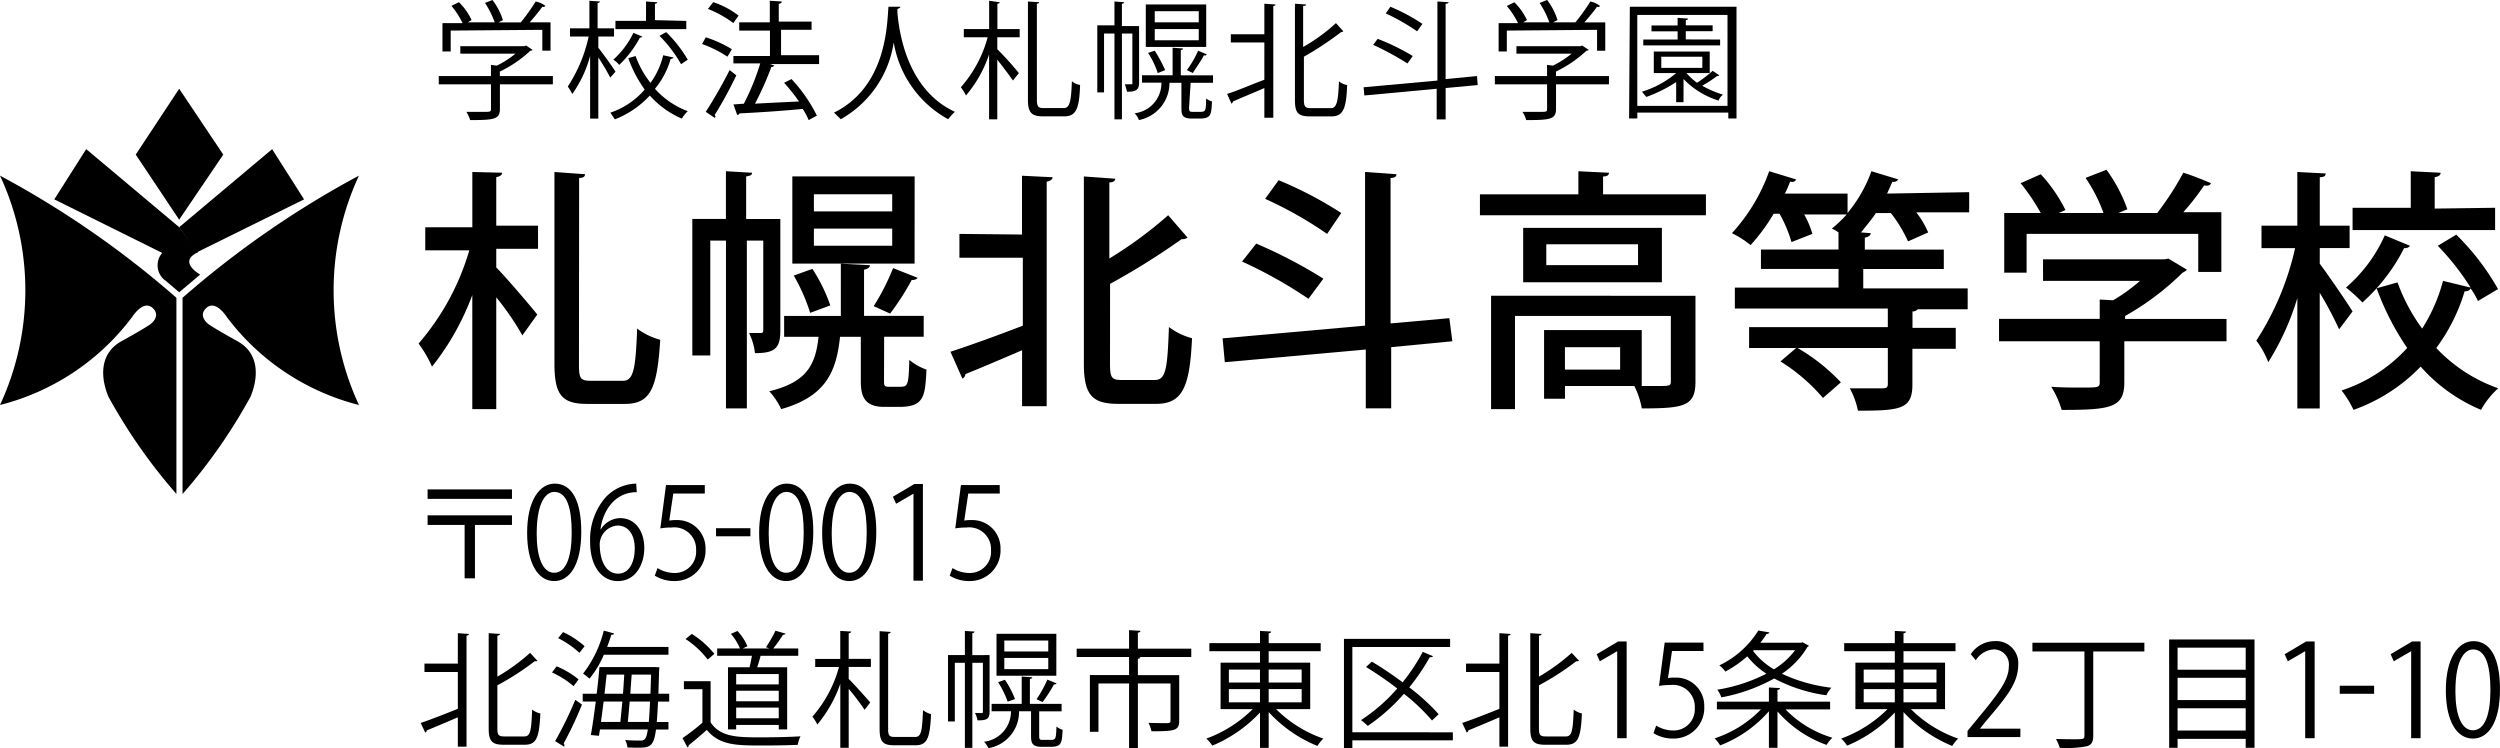 <svg xmlns="http://www.w3.org/2000/svg" xmlns:xlink="http://www.w3.org/1999/xlink" width="238.084" height="71.251" viewBox="0 0 238.084 71.251"><defs><clipPath id="clip-path"><rect id="長方形_1318" data-name="長方形 1318" width="238.084" height="71.251" transform="translate(0 0)"/></clipPath></defs><g id="logo_住所あり02" transform="translate(0 0)"><g id="グループ_1632" data-name="グループ 1632" clip-path="url(#clip-path)"><path id="パス_7394" data-name="パス 7394" d="M47.821,16.449c0,.213-.213.355-.561.426v4.617h3.978v2.2H47.26V25.47c.923.922,3.34,3.765,3.907,4.482l-1.421,1.989a25.1,25.1,0,0,0-2.486-3.623V38.963H44.978V28.1a24.763,24.763,0,0,1-3.836,6.819,11.179,11.179,0,0,0-1.279-2.2,23.714,23.714,0,0,0,4.83-8.878H40.5v-2.2h4.482V16.379ZM55.136,34.7c0,1.35.142,1.563,1.137,1.563h3.054c.993,0,1.208-1.064,1.35-4.971a6.338,6.338,0,0,0,2.2,1.064c-.284,4.482-.852,6.109-3.339,6.109H55.926c-2.415,0-3.124-.852-3.124-3.836V16.379l2.911.212c0,.213-.142.355-.56.355Z"/><path id="パス_7395" data-name="パス 7395" d="M74.314,20.853V31.5c0,1.7-.56,2.131-2.415,2.131a5.989,5.989,0,0,0-.56-1.918h1.137c.142,0,.213-.071.213-.284V22.913H71.126V38.894H69.137V22.913H67.643V33.852H65.932v-13h3.2V16.308l2.486.142c0,.213-.142.284-.56.354v4.049Zm9.874,15.271c0,.639,0,.71.56.71H85.6c.852,0,.923,0,1-2.557a5.338,5.338,0,0,0,1.634.923c-.142,2.415-.142,3.548-2.557,3.548H84.178c-2.2,0-2.2-1.494-2.2-2.7V32.072H80c-.355,3.339-1.35,5.683-5.6,6.889a7.139,7.139,0,0,0-1.135-1.7c3.481-.851,4.4-2.415,4.687-5.184H74.676V30.087h5.4V25.115l2.77.142c0,.213-.213.355-.56.426v4.4h5.682v1.988H84.2ZM87.1,25.106H75.457V16.8H87.105Zm-9.945,4.687a17.43,17.43,0,0,0-1.563-3.548l1.776-.639a15.809,15.809,0,0,1,1.705,3.481ZM84.968,18.5H77.511v1.634h7.457Zm0,3.268H77.511V23.4h7.457Zm2.415,4.688c-.071.142-.284.213-.56.213a24.564,24.564,0,0,1-2.055,3.195l-1.563-.709a21.75,21.75,0,0,0,1.847-3.623Z"/><path id="パス_7396" data-name="パス 7396" d="M97.328,22.336v-5.6l2.912.142c0,.213-.213.355-.56.426V38.681H97.336V33.355c-1.989.852-3.978,1.705-5.4,2.273a.482.482,0,0,1-.284.426L90.517,33.5c1.705-.56,4.333-1.494,6.89-2.486V24.548H91.369V22.275Zm8.382,12.289c0,1.35.142,1.563,1.137,1.563h3.125c1.066,0,1.208-1.064,1.35-5.042a6.355,6.355,0,0,0,2.2,1.064c-.213,4.546-.852,6.251-3.41,6.251h-3.623c-2.486,0-3.269-.852-3.269-3.836V16.805l2.989.213c0,.213-.213.355-.561.355v7.244a39.284,39.284,0,0,0,5.6-4.12l1.847,2.131a.767.767,0,0,1-.56.142,68.388,68.388,0,0,1-6.819,4.262Z"/><path id="パス_7397" data-name="パス 7397" d="M138.312,32.5l-5.825.56v5.825h-2.419v-5.6l-13.424,1.209-.213-2.273L130,31.011V16.378l2.988.213c0,.213-.142.355-.56.355V30.8l5.6-.5Zm-18.676-9.3a45.574,45.574,0,0,1,6.393,3.339l-1.421,1.918a42.427,42.427,0,0,0-6.322-3.548Zm2.131-6.038a36.664,36.664,0,0,1,5.967,3.124l-1.35,1.989a37.107,37.107,0,0,0-5.9-3.339Z"/><path id="パス_7398" data-name="パス 7398" d="M152.729,18.509h9.732V20.5H140.939V18.509h9.375v-2.2l2.912.142c0,.212-.142.354-.56.354v1.7Zm8.737,9.659v8.169c0,2.344-1.065,2.557-5.114,2.557a7.562,7.562,0,0,0-.709-2.131h-6.606v1.208h-1.989V31.435h9.3v5.326h1.421c1.209,0,1.351,0,1.351-.426V30.086H144.278v8.879H142v-10.8ZM145.057,21.7h13.211v5.184H145.057Zm10.938,1.563h-8.736v1.989h8.736Zm-1.705,9.8h-5.255V35.2h5.255Z"/><path id="パス_7399" data-name="パス 7399" d="M187.533,18.3v1.918h-5.042a8.565,8.565,0,0,1,1.135,1.918l-1.918.852a13,13,0,0,0-1.634-2.7h-1.421c-.426.639-.923,1.208-1.421,1.847l.922.071c0,.213-.213.355-.56.426v1.137h7.522v1.847h-7.672v1.847h9.945V29.45h-4.756a.648.648,0,0,1-.5.213v1.563h4.12v1.989h-4.128v3.41c0,2.344-1.137,2.486-5.184,2.486a7.655,7.655,0,0,0-.781-2.131h3.125c.426,0,.5-.142.5-.426V33.142h-8.591a18.206,18.206,0,0,1,4.12,3.268L173.609,37.9a17.264,17.264,0,0,0-4.049-3.481l1.494-1.279h-4.482V31.153h13.211V29.381H165.216V27.388h9.873V25.612H167.7V23.765h7.386V22.131a2.888,2.888,0,0,0-.638-.355,12.767,12.767,0,0,0,1.421-1.35h-4.049a8.55,8.55,0,0,1,.781,1.847l-1.989.781a12.78,12.78,0,0,0-1.138-2.7h-.56a17.931,17.931,0,0,1-2.2,2.988,9.388,9.388,0,0,0-1.776-1.137,17.248,17.248,0,0,0,3.549-5.9l2.556.781c-.071.212-.284.283-.56.212-.142.355-.284.71-.5,1.138h5.967v1.847a13.12,13.12,0,0,0,2.273-3.978c1.137.355,1.847.56,2.557.781a.492.492,0,0,1-.561.212c-.141.355-.354.781-.5,1.138Z"/><path id="パス_7400" data-name="パス 7400" d="M212.039,30.373V32.5h-9.732V36.41c0,2.415-1.279,2.628-5.967,2.628a8.749,8.749,0,0,0-.993-2.2c1.066.071,2.054.071,2.84.071,1.634,0,1.776,0,1.776-.5V32.5h-9.588v-2.13h9.588V28.525l1.28.071a16.674,16.674,0,0,0,2.556-1.847h-9.233V24.695h11.579l.355-.071,1.776,1.065a1.525,1.525,0,0,1-.426.284,25.686,25.686,0,0,1-5.47,4.119v.284ZM193,22.342v3.623h-2.131V20.286h3.481a19.871,19.871,0,0,0-1.918-2.841l1.918-.851A14.5,14.5,0,0,1,196.7,20l-.639.284h4.262a14.782,14.782,0,0,0-1.705-3.34l1.989-.78a14.716,14.716,0,0,1,1.989,3.765l-.852.355h3.694a27.253,27.253,0,0,0,2.486-3.836c.923.284,1.776.638,2.628.993q-.106.32-.639.213a24.452,24.452,0,0,1-1.989,2.557h3.623V25.9h-2.2V22.273H193.007Z"/><path id="パス_7401" data-name="パス 7401" d="M220.918,25.115c.709.923,2.7,3.836,3.124,4.546l-1.279,1.7a34.879,34.879,0,0,0-1.847-3.481V38.9h-2.131V28.383a24.863,24.863,0,0,1-2.77,6.109,8.334,8.334,0,0,0-1.137-2.054,26.989,26.989,0,0,0,3.694-8.808h-3.2V21.492h3.41V16.379l2.7.142c0,.213-.142.354-.561.354v4.617h2.841v2.131h-2.841Zm13-2.769a23.377,23.377,0,0,1,3.978,5.184l-1.911,1.137a6.743,6.743,0,0,0-.709-1.208c-.071.213-.284.284-.561.284a17.493,17.493,0,0,1-2.7,5.4,14.9,14.9,0,0,0,5.9,3.836,7.734,7.734,0,0,0-1.634,2.054,15.854,15.854,0,0,1-5.754-4.12,16.52,16.52,0,0,1-6.393,4.12,10.011,10.011,0,0,0-1.137-1.847,14.659,14.659,0,0,0,6.25-4.049,25.235,25.235,0,0,1-2.911-5.683l1.989-.56a17.5,17.5,0,0,0,2.344,4.4,16.159,16.159,0,0,0,1.989-4.546l2.627.639a24.11,24.11,0,0,0-3.124-3.978Zm-4.4,1.064a.587.587,0,0,1-.56.213,17.7,17.7,0,0,1-3.978,5.184,14.819,14.819,0,0,0-1.563-1.421,14.245,14.245,0,0,0,3.694-4.971Zm8.1-3.623V21.91H224.044V19.789h5.541V16.308l2.841.142c0,.213-.142.355-.561.425v2.989Z"/><path id="パス_7402" data-name="パス 7402" d="M52.651,7.245v.786H47.609v2.34c0,.994-.561,1.065-2.841,1.065a2.641,2.641,0,0,0-.355-.781h1.563c.71,0,.781,0,.781-.284V8.031H41.784V7.245h4.971V6.18l.56.071A9.35,9.35,0,0,0,49.09,5.114H43.838V4.4h6.109l.142-.071.638.426a.259.259,0,0,1-.212.071A11.752,11.752,0,0,1,47.6,6.819v.426Zm-9.73-4.333V4.9h-.783V2.2h1.918A8.038,8.038,0,0,0,42.992.561L43.7.206A5.7,5.7,0,0,1,44.91,1.911l-.355.213h2.557A8.981,8.981,0,0,0,46.189.277L46.9,0a6.171,6.171,0,0,1,.994,1.918l-.426.213H49.6A20.058,20.058,0,0,0,51.017.142a2.2,2.2,0,0,1,.924.419C51.87.632,51.8.7,51.657.632c-.354.5-.78.993-1.208,1.494h1.98v2.7h-.781V2.841Z"/><path id="パス_7403" data-name="パス 7403" d="M56.983,4.554c.355.425,1.421,1.918,1.634,2.272l-.5.561a21.876,21.876,0,0,0-1.137-1.918v5.825H56.2V5.327A11.317,11.317,0,0,1,54.5,8.95a6.148,6.148,0,0,0-.426-.71A14.1,14.1,0,0,0,56.06,3.482H54.284V2.7h1.847V.071l.994.071c0,.071-.071.142-.213.142V2.7h1.563V3.48H56.981V4.554m3.548.78A9.06,9.06,0,0,0,61.95,7.891a7.362,7.362,0,0,0,1.209-2.628l.993.213a.375.375,0,0,1-.284.142,7.823,7.823,0,0,1-1.494,2.841A7.937,7.937,0,0,0,65.5,10.59a2.766,2.766,0,0,0-.56.709,8.626,8.626,0,0,1-3.054-2.2,9.009,9.009,0,0,1-3.332,2.268l-.425-.639a7.426,7.426,0,0,0,3.268-2.2,11.928,11.928,0,0,1-1.563-2.988Zm.639-1.847c-.071.071-.142.142-.213.071a10.255,10.255,0,0,1-1.989,2.628,1.916,1.916,0,0,0-.56-.5,8.355,8.355,0,0,0,1.918-2.557Zm4.191-1.494v.781H58.611V1.989h2.912V.142l1.064.071c0,.071-.071.142-.213.142V1.918Zm-.5,4.12a12.387,12.387,0,0,0-2.054-2.7l.638-.354A12.447,12.447,0,0,1,65.5,5.687Z"/><path id="パス_7404" data-name="パス 7404" d="M67.212,3.552A11.26,11.26,0,0,1,69.7,4.69l-.426.709a11.014,11.014,0,0,0-2.414-1.208Zm0,7.1a44.264,44.264,0,0,0,2.272-3.978l.639.5a38.733,38.733,0,0,1-2.054,3.765.242.242,0,0,0,.071.142c0,.071,0,.071-.071.142ZM67.921.208a7.876,7.876,0,0,1,2.415,1.279l-.5.71A10.022,10.022,0,0,0,67.417.852ZM78.006,5.321V6.1H73.318l.426.142a.371.371,0,0,1-.284.141A30.425,30.425,0,0,1,71.9,9.874c1.279-.071,2.77-.142,4.191-.213a17.325,17.325,0,0,0-1.421-1.776l.709-.355a14.554,14.554,0,0,1,2.415,3.481l-.781.426a7.654,7.654,0,0,0-.56-1.064c-2.2.213-4.545.355-6.038.426,0,.071-.071.141-.213.141l-.354-.993.993-.071A22.811,22.811,0,0,0,72.4,6.04H69.845V5.33h3.481V2.912H70.4V2.126h2.912V.071l1.137.071c0,.142-.142.213-.284.213v1.7h3.124v.781H74.383V5.256h3.623Z"/><path id="パス_7405" data-name="パス 7405" d="M85.749.639c0,.071-.071.142-.284.213V1.2c.142,1.705.852,7.315,5.47,9.446a6.4,6.4,0,0,0-.638.71A10.272,10.272,0,0,1,85.112,4.04a10.118,10.118,0,0,1-5.042,7.315l-.643-.631C84.47,8.238,84.47,2.271,84.612.639Z"/><path id="パス_7406" data-name="パス 7406" d="M95.2.213c0,.071-.072.142-.214.142V2.77h2.121v.78h-2.13V4.688A28.331,28.331,0,0,1,97.029,6.96l-.561.71c-.5-.71-.992-1.35-1.493-1.989v5.683h-.781V5.184a11.83,11.83,0,0,1-2.2,3.907,4.982,4.982,0,0,0-.489-.78A11.938,11.938,0,0,0,94.06,3.552H91.787V2.77H94.2V.071Zm3.547,9.3c0,.639.142.781.639.781H101.3c.56,0,.709-.561.78-2.557a1.586,1.586,0,0,0,.781.355c-.071,2.2-.355,2.988-1.494,2.988H99.315c-1.065,0-1.421-.355-1.421-1.563V.142l1.064.071c0,.071-.071.142-.213.142Z"/><path id="パス_7407" data-name="パス 7407" d="M108.479,2.485v5.4c0,.709-.355.851-1.137.851-.071-.213-.142-.5-.213-.709h.639c.071,0,.071,0,.071-.142V3.195h-.994v8.169h-.71V3.195h-.993V8.8H104.5V2.414h1.634V.142l.923.071c0,.071-.071.141-.213.141V2.485Zm4.759,7.741c0,.426.071.426.426.426h.56c.56,0,.639,0,.639-1.279a1.424,1.424,0,0,0,.56.284c-.071,1.279-.071,1.634-1.208,1.634h-.71c-.994,0-.994-.426-.994-1.137V7.884h-1.137a3.6,3.6,0,0,1-2.912,3.549,1.682,1.682,0,0,0-.412-.646,2.887,2.887,0,0,0,2.556-2.912h-1.847v-.71h2.912V4.545l.993.071c0,.071-.071.142-.212.142V7.173h3.068v.71h-2.131Zm1.634-5.754h-5.754V.425h5.754Zm-4.9.355a15.127,15.127,0,0,1,.994,1.847l-.71.284a7.9,7.9,0,0,0-.922-1.918Zm4.189-3.763h-4.191V2.128h4.191Zm0,1.705h-4.191V3.833h4.191Zm.781,2.415c-.071.071-.142.142-.284.071-.284.56-.71,1.137-1.064,1.7l-.561-.284A9.559,9.559,0,0,0,114.1,4.829Z"/><path id="パス_7408" data-name="パス 7408" d="M120.409,3.266V.355l1.064.071c0,.071-.07.142-.212.142V11.213h-.852V8.385c-1.137.5-2.2.923-2.988,1.28,0,.071-.071.141-.142.212l-.418-.931c.922-.284,2.2-.852,3.548-1.351V4.047h-3.194V3.266Zm3.765,6.251c0,.639.142.781.639.781h1.918c.56,0,.709-.561.78-2.557a1.582,1.582,0,0,0,.781.355c-.071,2.2-.355,2.988-1.494,2.988h-2.054c-1.138,0-1.422-.355-1.422-1.563V.355l1.065.071c0,.071-.071.142-.284.142V4.475A16.773,16.773,0,0,0,127.227,2.2l.71.78c-.071,0-.071.071-.142.071h-.071A30.6,30.6,0,0,1,124.176,5.4Z"/><path id="パス_7409" data-name="パス 7409" d="M140.726,8.1l-3.053.284V11.37h-.852V8.453l-6.889.639-.073-.781,7.031-.639V.142l1.065.071c0,.071-.071.142-.284.142V7.529l2.988-.284Zm-9.524-4.4a20.77,20.77,0,0,1,3.339,1.635l-.5.709a29.139,29.139,0,0,0-3.268-1.776ZM132.41.641a18.108,18.108,0,0,1,3.052,1.632l-.5.71a20.334,20.334,0,0,0-2.988-1.705Z"/><path id="パス_7410" data-name="パス 7410" d="M153.228,7.245v.786h-5.042v2.34c0,.994-.561,1.065-2.841,1.065a2.641,2.641,0,0,0-.355-.781h1.563c.71,0,.781,0,.781-.284V8.031h-4.973V7.245h4.971V6.18l.56.071a9.389,9.389,0,0,0,1.776-1.137h-5.253V4.4h6.109l.142-.071.638.426a.26.26,0,0,1-.213.071,11.728,11.728,0,0,1-2.911,1.989v.426ZM143.5,2.912V4.9h-.781V2.2h1.847A8.1,8.1,0,0,0,143.5.568l.71-.355a5.762,5.762,0,0,1,1.208,1.7l-.355.213h2.486a8.981,8.981,0,0,0-.923-1.847l.71-.284a6.169,6.169,0,0,1,.993,1.918l-.425.213h2.13A19.9,19.9,0,0,0,151.456.142a2.2,2.2,0,0,1,.922.426c-.071.071-.142.142-.284.071-.354.5-.78.994-1.208,1.494h1.989v2.7h-.781V2.841Z"/><path id="パス_7411" data-name="パス 7411" d="M155.215.639h10.158V11.284h-.781v-.56h-8.666v.56h-.782Zm.71,9.446h8.591V1.42h-8.591Zm4.687-3.125a6.135,6.135,0,0,0,1,.923A11.864,11.864,0,0,0,163.1,6.746l.638.425a.258.258,0,0,1-.213.071,12.381,12.381,0,0,1-1.421.923,9.926,9.926,0,0,0,1.989.852,1.1,1.1,0,0,0-.426.56,7.788,7.788,0,0,1-3.339-2.054V9.73h-.7V7.812a13.235,13.235,0,0,1-2.84,1.421c-.142-.142-.284-.355-.426-.5a9.111,9.111,0,0,0,3.266-1.776h-2.131V4.906h5.326V6.96Zm3.2-3.195v.56h-7.316v-.56h3.269V2.982h-2.486v-.56h2.486V1.7l.993.071c0,.071-.071.142-.213.142v.5H163.1v.56h-2.557v.781Zm-5.6,2.7h3.907V5.4h-3.907Z"/><path id="パス_7412" data-name="パス 7412" d="M21.263,14.722l-4.2-6.269-4.136,6.269,4.136,6.2Z"/><path id="パス_7413" data-name="パス 7413" d="M17.066,21.638,8.209,14.2,5.171,18.987l10.276,5.1a1.8,1.8,0,0,0,.189,2.545c.043.037.088.071.133.1l1.294,1.1,2-1.681s-2.2-1.229-.194-2.133"/><path id="パス_7414" data-name="パス 7414" d="M17.062,21.638l8.853-7.433,3.042,4.782L18.746,24.029"/><path id="パス_7415" data-name="パス 7415" d="M16.8,47.035V28.358A90.275,90.275,0,0,0,0,16.725,25.92,25.92,0,0,1,0,38.569a22.7,22.7,0,0,0,12.6-8.4s1.1-1.745,2-.775c.581.581.129,1.293-.581,1.681,0,0-.581.387-2.455,1.422-2.2,1.229-1.939,3.62-1.229,5.3A51.959,51.959,0,0,0,16.8,47.038"/><path id="パス_7416" data-name="パス 7416" d="M17.385,47.035V28.358a90.275,90.275,0,0,1,16.8-11.633,25.92,25.92,0,0,0,0,21.844,22.7,22.7,0,0,1-12.6-8.4s-1.1-1.745-2-.775c-.581.581-.129,1.293.581,1.681,0,0,.581.387,2.455,1.422,2.2,1.229,1.939,3.62,1.229,5.3a51.96,51.96,0,0,1-6.457,9.242"/><path id="パス_7417" data-name="パス 7417" d="M40.721,46.608h8.036v.9H40.721Zm0,2.471h8.036v.911H45.231v5.085h-.984V49.99H40.721Z"/><path id="パス_7418" data-name="パス 7418" d="M50.2,50.746c0-3.106,1.2-4.689,2.626-4.689,1.655,0,2.531,1.679,2.531,4.581,0,3.19-1.128,4.7-2.579,4.7-1.571,0-2.578-1.726-2.578-4.593m4.245-.024c0-2.314-.443-3.874-1.654-3.874-.6,0-1.68.612-1.68,4.006,0,2.182.552,3.694,1.667,3.694,1.14,0,1.667-1.523,1.667-3.826"/><path id="パス_7419" data-name="パス 7419" d="M60.64,46.872c-2.243,0-3.274,1.991-3.454,3.55h.024a2.212,2.212,0,0,1,1.847-1.079c1.415,0,2.3,1.2,2.3,2.855,0,1.546-.828,3.141-2.518,3.141-1.476,0-2.639-1.319-2.639-3.729a6.143,6.143,0,0,1,1.379-4.138,4.117,4.117,0,0,1,3.011-1.415Zm-.192,5.349c0-1.379-.671-2.171-1.643-2.171A1.829,1.829,0,0,0,57.114,51.8c0,1.607.588,2.831,1.764,2.831.97,0,1.57-.983,1.57-2.411"/><path id="パス_7420" data-name="パス 7420" d="M67.12,47h-3l-.384,2.578a3.215,3.215,0,0,1,.659-.048,2.681,2.681,0,0,1,2.795,2.747,2.913,2.913,0,0,1-2.938,3.058,3.469,3.469,0,0,1-1.895-.516l.264-.719a3.071,3.071,0,0,0,1.631.467,2.013,2.013,0,0,0,2.039-2.146,2.08,2.08,0,0,0-2.351-2.183,5.928,5.928,0,0,0-1.055.084l.54-4.126H67.12Z"/><rect id="長方形_1316" data-name="長方形 1316" width="3.273" height="0.768" transform="translate(68.191 50.304)"/><path id="パス_7421" data-name="パス 7421" d="M72.295,50.746c0-3.106,1.2-4.689,2.626-4.689,1.655,0,2.531,1.679,2.531,4.581,0,3.19-1.128,4.7-2.579,4.7-1.571,0-2.578-1.726-2.578-4.593m4.245-.024c0-2.314-.443-3.874-1.654-3.874-.6,0-1.68.612-1.68,4.006,0,2.182.552,3.694,1.667,3.694,1.14,0,1.667-1.523,1.667-3.826"/><path id="パス_7422" data-name="パス 7422" d="M78.295,50.746c0-3.106,1.2-4.689,2.626-4.689,1.655,0,2.531,1.679,2.531,4.581,0,3.19-1.128,4.7-2.579,4.7-1.571,0-2.578-1.726-2.578-4.593m4.245-.024c0-2.314-.443-3.874-1.654-3.874-.6,0-1.68.612-1.68,4.006,0,2.182.552,3.694,1.667,3.694,1.14,0,1.667-1.523,1.667-3.826"/><path id="パス_7423" data-name="パス 7423" d="M86.993,47.027H86.97l-1.632.948-.3-.672,2.039-1.211h.815V55.3h-.9Z"/><path id="パス_7424" data-name="パス 7424" d="M95.212,47h-3l-.384,2.578a3.215,3.215,0,0,1,.659-.048,2.681,2.681,0,0,1,2.795,2.747,2.913,2.913,0,0,1-2.938,3.058,3.469,3.469,0,0,1-1.9-.516l.264-.719a3.071,3.071,0,0,0,1.631.467,2.013,2.013,0,0,0,2.039-2.146,2.08,2.08,0,0,0-2.351-2.183,5.928,5.928,0,0,0-1.055.084l.54-4.126h3.693Z"/><path id="パス_7425" data-name="パス 7425" d="M43.6,63.2V60.3l1.068.072c-.012.084-.084.144-.239.168V71.107H43.6V68.313c-1.115.479-2.218.947-2.962,1.247a.21.21,0,0,1-.143.2l-.433-.911c.9-.3,2.219-.817,3.538-1.344V63.995H40.423V63.2Zm3.767,6.177c0,.623.12.756.659.756h1.9c.587,0,.671-.528.755-2.555a2.031,2.031,0,0,0,.78.371c-.109,2.207-.324,2.975-1.487,2.975H47.955c-1.092,0-1.416-.336-1.416-1.559V60.3l1.08.072c-.013.084-.084.144-.252.168v3.9a18.791,18.791,0,0,0,3.118-2.267l.695.756a.194.194,0,0,1-.143.048.308.308,0,0,1-.108-.013,25.568,25.568,0,0,1-3.562,2.3Z"/><path id="パス_7426" data-name="パス 7426" d="M53.011,63.455A8.371,8.371,0,0,1,55.1,64.7l-.479.648a8.445,8.445,0,0,0-2.051-1.307Zm-.144,7.124a34.657,34.657,0,0,0,1.919-3.934l.636.456a35.06,35.06,0,0,1-1.74,3.694.348.348,0,0,1,.072.192.2.2,0,0,1-.035.119Zm2.314-8.407a8.918,8.918,0,0,0-2.027-1.4l.468-.576a8.28,8.28,0,0,1,2.051,1.344Zm8.551,4.641H62.665c-.035.78-.071,1.427-.119,1.943h1.115v.72H62.473c-.215,1.679-.624,1.727-1.775,1.727-.288,0-.623,0-.947-.024a1.827,1.827,0,0,0-.216-.7c.659.048,1.247.048,1.523.048.4,0,.528-.311.636-1.055H57.137l-.1.6L56.272,70c.145-.839.313-1.99.468-3.19H55.493v-.744h1.331c.108-.887.2-1.774.265-2.542h5.276l.432.024c-.012.072-.012.179-.024.252L62.7,66.069h1.031Zm-.071-4.462H57.508A9.531,9.531,0,0,1,56.14,64.63a6.234,6.234,0,0,0-.611-.48A11.011,11.011,0,0,0,57.5,60.06l.983.265c-.023.084-.107.132-.263.132q-.18.576-.4,1.151h5.841Zm-4.582,6.4c.06-.564.12-1.236.192-1.943H57.484c-.084.684-.168,1.343-.252,1.943Zm.252-2.687c.048-.623.084-1.247.12-1.822H57.772c-.06.587-.132,1.2-.2,1.822Zm.636.744c-.06.707-.12,1.391-.18,1.943h2c.048-.5.084-1.139.12-1.943Zm.192-2.566c-.049.575-.084,1.2-.132,1.822h1.918c.025-.539.036-1.151.061-1.822Z"/><path id="パス_7427" data-name="パス 7427" d="M67.674,64.87v3.922c.935,1.428,2.65,1.428,4.808,1.428,1.3,0,2.819-.036,3.755-.1a2.96,2.96,0,0,0-.265.816c-.827.036-2.146.06-3.334.06-2.47,0-4.113,0-5.325-1.487-.587.527-1.223,1.067-1.739,1.475a.157.157,0,0,1-.108.192L65,70.291a20.933,20.933,0,0,0,1.894-1.463v-3.19H65.131V64.87Zm-1.788-4.5a8.9,8.9,0,0,1,2.147,1.9l-.636.54a8.606,8.606,0,0,0-2.11-1.955Zm3.443,3.178H71.38c.084-.336.168-.732.227-1.091H68.3v-.7h2.17a5.251,5.251,0,0,0-.863-1.391l.624-.276a4.9,4.9,0,0,1,.947,1.451l-.444.216h2.531l-.312-.12a13.957,13.957,0,0,0,.9-1.571l.959.276c-.036.072-.12.108-.252.12a12.953,12.953,0,0,1-.923,1.295H76.02v.7H72.434c-.084.323-.2.731-.323,1.091h2.854v5.913h-.8v-.42H70.108v.42h-.779Zm4.833.647H70.108v.983h4.054Zm-4.054,2.591h4.054V65.782H70.108Zm0,1.619h4.054v-1.02H70.108Z"/><path id="パス_7428" data-name="パス 7428" d="M81.065,60.145c-.012.083-.084.144-.24.167v2.435h2.111v.768H80.825v1.139c.468.456,1.751,1.883,2.051,2.243l-.54.7A21.785,21.785,0,0,0,80.825,65.6v5.613h-.8V65.122A12.542,12.542,0,0,1,77.839,69a4.844,4.844,0,0,0-.468-.756,11.9,11.9,0,0,0,2.53-4.725H77.635v-.768h2.386V60.085Zm3.514,9.271c0,.647.12.768.66.768h1.906c.588,0,.672-.54.756-2.555a2.219,2.219,0,0,0,.768.384c-.109,2.194-.324,2.962-1.476,2.962H85.167c-1.079,0-1.4-.324-1.4-1.583V60.108l1.055.073c-.012.084-.072.144-.24.168Z"/><path id="パス_7429" data-name="パス 7429" d="M94.241,62.387v5.4c0,.732-.336.816-1.151.816a2.421,2.421,0,0,0-.24-.708c.311.012.551.012.647.012s.108-.036.108-.143V63.119H92.6v8.1H91.89v-8.1h-.959v5.589h-.648V62.387H91.89v-2.3l.923.059c-.011.073-.072.132-.215.157v2.086Zm4.725,7.676c0,.4.072.4.408.4h.588c.575,0,.611,0,.647-1.272a1.856,1.856,0,0,0,.588.313c-.072,1.283-.084,1.619-1.187,1.619h-.8c-1,0-1.02-.456-1.02-1.151V67.736H97.047a3.511,3.511,0,0,1-2.914,3.515,2.363,2.363,0,0,0-.42-.613,2.9,2.9,0,0,0,2.566-2.9H94.433v-.707H97.3v-2.6l1.008.071c-.012.084-.073.132-.228.156v2.375H101.1v.707H98.966Zm1.632-5.709H94.9V60.36h5.7Zm-4.894.384a9.388,9.388,0,0,1,.959,1.835l-.695.252a9.828,9.828,0,0,0-.911-1.859ZM99.83,61H95.643V62.04H99.83Zm0,1.655H95.643v1.067H99.83Zm.791,2.423a.242.242,0,0,1-.252.1,12.738,12.738,0,0,1-1.079,1.679l-.576-.264a11.89,11.89,0,0,0,1.032-1.871Z"/><path id="パス_7430" data-name="パス 7430" d="M113.449,61.776v.791h-5.025v.012h.179c-.011.084-.084.144-.239.168v1.548H112.3v4.329c0,.947-.384,1.019-2.639,1.019a3.414,3.414,0,0,0-.288-.8c.863.025,1.6.025,1.823.025.216-.025.276-.072.276-.24V65.086h-3.106v6.165h-.84V65.086H104.61v4.605h-.816v-5.4h3.73V62.567h-4.989v-.791h4.989V60.012l1.092.061c-.013.1-.084.155-.252.18v1.523Z"/><path id="パス_7431" data-name="パス 7431" d="M124.777,67.533h-3.25a11.9,11.9,0,0,0,4.5,2.806,3.5,3.5,0,0,0-.564.7,12.871,12.871,0,0,1-4.641-3.226v3.406h-.828V67.856a13.11,13.11,0,0,1-4.545,3.155,3.327,3.327,0,0,0-.565-.672,12.184,12.184,0,0,0,4.415-2.806h-3.059V63.107h3.754V62.016h-4.821v-.768h4.821V60.085l1.067.06c-.011.084-.071.144-.239.168v.935h4.953v.768H120.82v1.091h3.957ZM117.03,65h2.962V63.767H117.03Zm0,1.883h2.962V65.626H117.03Zm6.932-3.118H120.82V65h3.142Zm0,1.859H120.82v1.259h3.142Z"/><path id="パス_7432" data-name="パス 7432" d="M138.361,69.74v.767H128.79v.732h-.8v-10.4H138.1v.779H128.79v8.12Zm-7.712-6.728a33.7,33.7,0,0,1,2.927,1.967,18.313,18.313,0,0,0,1.919-2.9c.551.24.767.324.97.408-.035.084-.155.12-.3.095a20.277,20.277,0,0,1-1.954,2.879,20.414,20.414,0,0,1,2.8,2.555l-.636.6a18.472,18.472,0,0,0-2.673-2.543,18.187,18.187,0,0,1-3.443,3.058,5.989,5.989,0,0,0-.647-.552,16.405,16.405,0,0,0,3.454-3.01,34.118,34.118,0,0,0-2.975-2.051Z"/><path id="パス_7433" data-name="パス 7433" d="M142.792,63.2V60.3l1.068.072c-.012.084-.084.144-.239.168V71.107h-.829V68.313c-1.115.479-2.218.947-2.962,1.247a.21.21,0,0,1-.143.2l-.433-.911c.9-.3,2.219-.817,3.538-1.344V63.995h-3.177V63.2Zm3.767,6.177c0,.623.12.756.659.756h1.9c.587,0,.671-.528.755-2.555a2.031,2.031,0,0,0,.78.371c-.109,2.207-.324,2.975-1.487,2.975h-2.016c-1.091,0-1.415-.336-1.415-1.559V60.3l1.08.072c-.013.084-.084.144-.252.168v3.9a18.792,18.792,0,0,0,3.118-2.267l.695.756a.194.194,0,0,1-.143.048.308.308,0,0,1-.108-.013,25.568,25.568,0,0,1-3.562,2.3Z"/><path id="パス_7434" data-name="パス 7434" d="M154.013,62.027h-.023l-1.632.948-.3-.672,2.039-1.211h.815V70.3h-.9Z"/><path id="パス_7435" data-name="パス 7435" d="M162.232,62h-3l-.384,2.578a3.215,3.215,0,0,1,.659-.048,2.681,2.681,0,0,1,2.795,2.747,2.913,2.913,0,0,1-2.938,3.058,3.476,3.476,0,0,1-1.9-.516l.265-.719a3.071,3.071,0,0,0,1.631.467,2.013,2.013,0,0,0,2.039-2.146,2.08,2.08,0,0,0-2.351-2.183,5.937,5.937,0,0,0-1.055.084l.54-4.126h3.693Z"/><path id="パス_7436" data-name="パス 7436" d="M174.289,67.557h-4.246a10.314,10.314,0,0,0,4.461,2.7,3.316,3.316,0,0,0-.551.684,11.182,11.182,0,0,1-4.677-3.19v3.466h-.816V67.736a11.862,11.862,0,0,1-4.641,3.251,4.074,4.074,0,0,0-.528-.671,10.837,10.837,0,0,0,4.414-2.759h-4.2v-.732h4.954V65.47l1.055.06c-.012.1-.084.156-.239.168v1.127h5.013Zm-2.615-6.393.6.336a.328.328,0,0,1-.144.108,7.843,7.843,0,0,1-2.435,2.555,15.3,15.3,0,0,0,4.714,1.331,3.139,3.139,0,0,0-.48.72,14.914,14.914,0,0,1-4.966-1.6,16.471,16.471,0,0,1-5.037,1.8,2.452,2.452,0,0,0-.384-.731,15.766,15.766,0,0,0,4.678-1.523,7.775,7.775,0,0,1-1.823-1.655,10.722,10.722,0,0,1-2.087,1.451,2.454,2.454,0,0,0-.575-.588,8.859,8.859,0,0,0,3.718-3.322l1.055.18c-.024.084-.108.144-.264.144a8.205,8.205,0,0,1-.6.839h3.887Zm-4.653.756-.072.072a6.9,6.9,0,0,0,1.991,1.751,7.251,7.251,0,0,0,2.015-1.823Z"/><path id="パス_7437" data-name="パス 7437" d="M185.233,67.533h-3.25a11.9,11.9,0,0,0,4.5,2.806,3.5,3.5,0,0,0-.564.7,12.879,12.879,0,0,1-4.641-3.226v3.406h-.828V67.856a13.11,13.11,0,0,1-4.545,3.155,3.354,3.354,0,0,0-.564-.672,12.188,12.188,0,0,0,4.414-2.806h-3.059V63.107h3.754V62.016h-4.821v-.768h4.821V60.085l1.067.06c-.011.084-.071.144-.239.168v.935h4.953v.768h-4.953v1.091h3.957ZM177.486,65h2.962V63.767h-2.962Zm0,1.883h2.962V65.626h-2.962Zm6.932-3.118h-3.142V65h3.142Zm0,1.859h-3.142v1.259h3.142Z"/><path id="パス_7438" data-name="パス 7438" d="M187.375,70.195v-.588l.8-.972c2.171-2.614,3.13-3.873,3.13-5.169a1.431,1.431,0,0,0-1.452-1.619,2.186,2.186,0,0,0-1.69,1.032l-.48-.576a2.748,2.748,0,0,1,2.291-1.247,2.1,2.1,0,0,1,2.231,2.219c0,1.751-1.056,3.034-3.07,5.4l-.552.683v.036h3.825v.8Z"/><path id="パス_7439" data-name="パス 7439" d="M204.217,61.212v.828h-4.869v8c0,.636-.168.9-.623,1.032a10.223,10.223,0,0,1-2.567.144,4.217,4.217,0,0,0-.36-.84c.624.013,1.223.025,1.667.025.959,0,1.044,0,1.044-.361v-8h-4.954v-.828Z"/><path id="パス_7440" data-name="パス 7440" d="M206.574,60.9h8.132V71.215h-.84v-.852h-6.488v.852h-.8Zm7.292.78h-6.488v2.1h6.488Zm0,2.867h-6.488v2.122h6.488Zm-6.488,5.024h6.488V67.449h-6.488Z"/><path id="パス_7441" data-name="パス 7441" d="M219.533,62.027h-.023l-1.632.948-.3-.672,2.039-1.211h.815V70.3h-.9Z"/><rect id="長方形_1317" data-name="長方形 1317" width="3.273" height="0.768" transform="translate(222.823 65.304)"/><path id="パス_7442" data-name="パス 7442" d="M229.625,62.027H229.6l-1.632.948-.3-.672,2.039-1.211h.815V70.3h-.9Z"/><path id="パス_7443" data-name="パス 7443" d="M232.926,65.746c0-3.106,1.2-4.689,2.626-4.689,1.655,0,2.531,1.679,2.531,4.581,0,3.19-1.128,4.7-2.579,4.7-1.571,0-2.578-1.726-2.578-4.593m4.245-.024c0-2.314-.442-3.874-1.654-3.874-.6,0-1.68.612-1.68,4.006,0,2.182.552,3.694,1.667,3.694,1.141,0,1.667-1.523,1.667-3.826"/></g></g></svg>